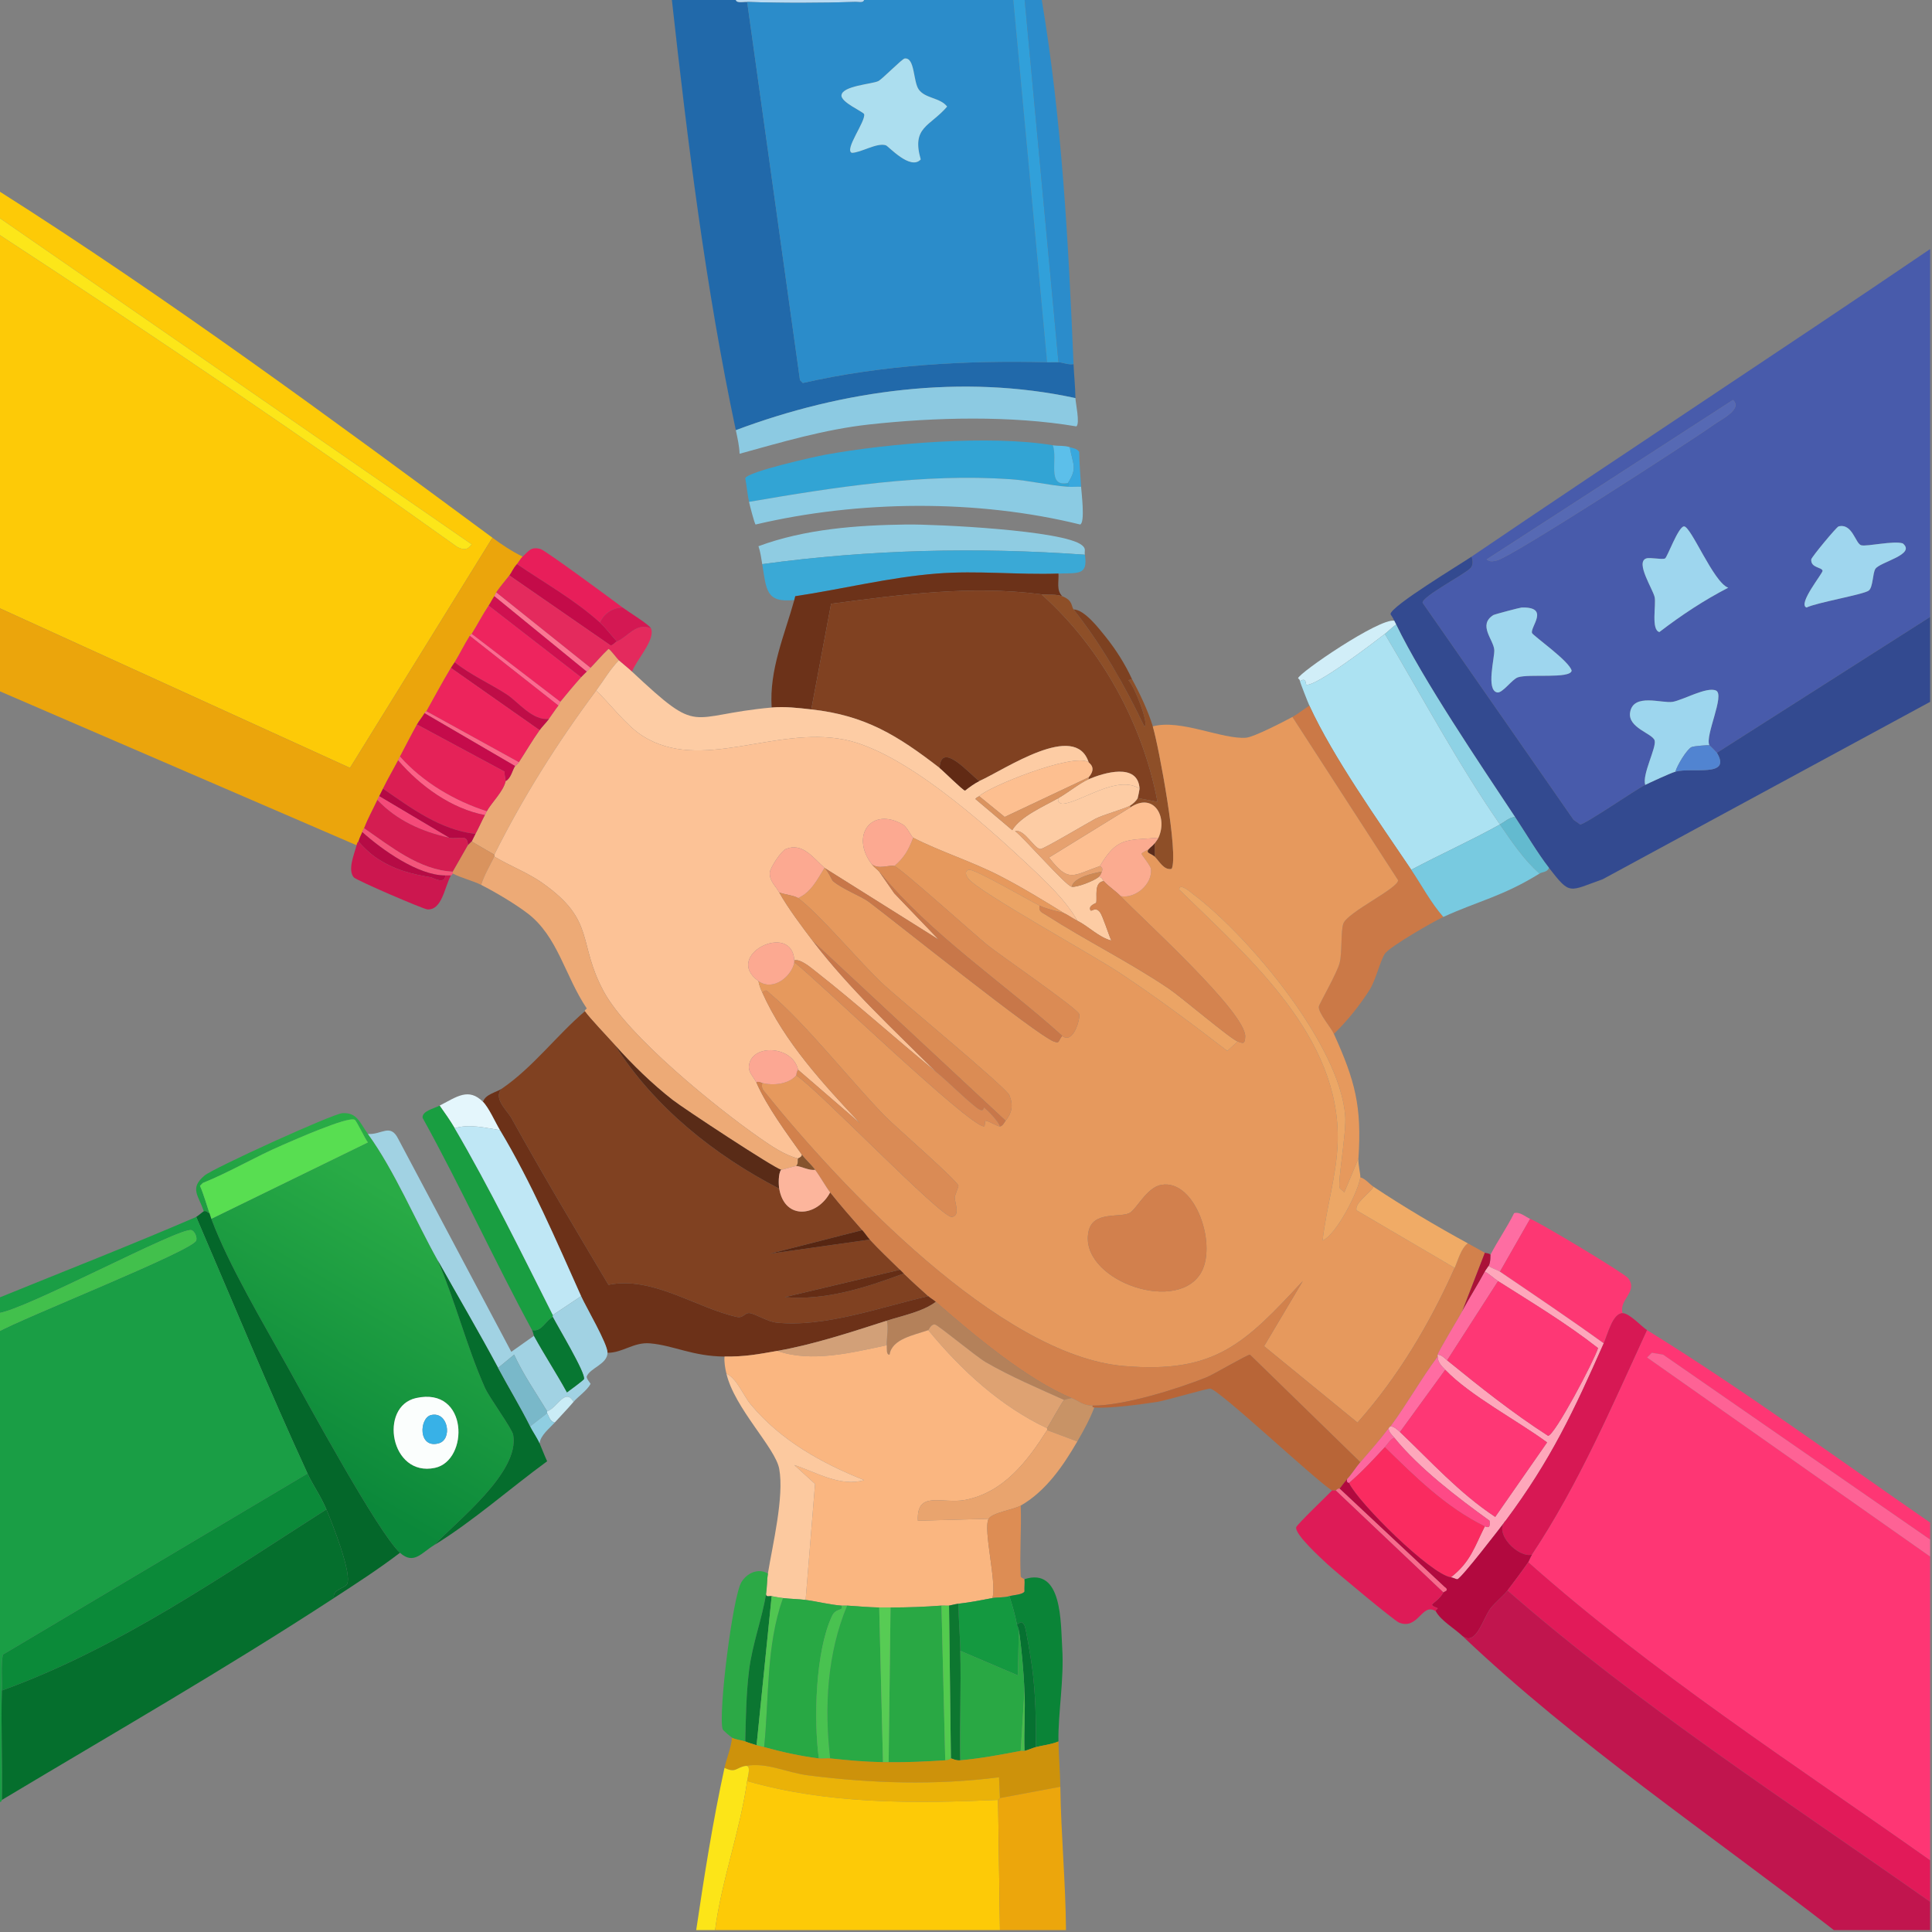 <svg xmlns="http://www.w3.org/2000/svg" xmlns:xlink="http://www.w3.org/1999/xlink" id="Camada_1" viewBox="0 0 1024 1024"><rect x="0" y="0" width="1024" height="1024" fill="#808080" stroke="none"/><defs><style>      .st0 {        fill: #652d15;      }      .st1 {        fill: #fdbf90;      }      .st2 {        fill: #2169aa;      }      .st3 {        fill: #dea272;      }      .st4 {        fill: #63bacf;      }      .st5 {        fill: #ed245c;      }      .st6 {        fill: #f0ab66;      }      .st7 {        fill: #ab1238;      }      .st8 {        fill: #fecda5;      }      .st9 {        fill: #b9daf2;      }      .st10 {        fill: #8fcee1;      }      .st11 {        fill: #149940;      }      .st12 {        fill: #b4815a;      }      .st13 {        fill: #0b7631;      }      .st14 {        fill: #fd6a90;      }      .st15 {        fill: #8bcbe3;      }      .st16 {        fill: #fb7793;      }      .st17 {        fill: #9fd6ee;      }      .st18 {        fill: #fd3773;      }      .st19 {        fill: #e52258;      }      .st20 {        fill: #c8774a;      }      .st21 {        fill: #fce518;      }      .st22 {        fill: #6c3219;      }      .st23 {        fill: #fca793;      }      .st24 {        fill: #fcb59c;      }      .st25 {        fill: #e9a46e;      }      .st26 {        fill: #50c651;      }      .st27 {        fill: #334a90;      }      .st28 {        fill: url(#Gradiente_sem_nome);      }      .st29 {        fill: #78cae0;      }      .st30 {        fill: #a1d2e3;      }      .st31 {        fill: #04672a;      }      .st32 {        fill: #db1e53;      }      .st33 {        fill: #fe6295;      }      .st34 {        fill: #f54a79;      }      .st35 {        fill: #c87749;      }      .st36 {        fill: #29a844;      }      .st37 {        fill: #8fcce2;      }      .st38 {        fill: #38a8de;      }      .st39 {        fill: #fce619;      }      .st40 {        fill: #c40b49;      }      .st41 {        fill: #d1eef8;      }      .st42 {        fill: #da935f;      }      .st43 {        fill: #85532d;      }      .st44 {        fill: #3aa9d6;      }      .st45 {        fill: #fe4986;      }      .st46 {        fill: #fcc99f;      }      .st47 {        fill: #fd6187;      }      .st48 {        fill: #eca766;      }      .st49 {        fill: #fbab90;      }      .st50 {        fill: #eaaa76;      }      .st51 {        fill: #d4834f;      }      .st52 {        fill: #199e41;      }      .st53 {        fill: #2b8ccb;      }      .st54 {        fill: #c89366;      }      .st55 {        fill: #eab208;      }      .st56 {        fill: #cd920b;      }      .st57 {        fill: #edaa76;      }      .st58 {        fill: #f86b8d;      }      .st59 {        fill: #e6995d;      }      .st60 {        fill: #fca991;      }      .st61 {        fill: #612a14;      }      .st62 {        fill: #db8b54;      }      .st63 {        fill: #caecf6;      }      .st64 {        fill: #da8b55;      }      .st65 {        fill: #d2804d;      }      .st66 {        fill: #49c250;      }      .st67 {        fill: #ee245e;      }      .st68 {        fill: #5cbfea;      }      .st69 {        fill: #b2093f;      }      .st70 {        fill: #c50b4b;      }      .st71 {        fill: #db8c54;      }      .st72 {        fill: #fa2b60;      }      .st73 {        fill: #fbfefd;      }      .st74 {        fill: #bf0d47;      }      .st75 {        fill: #056d2d;      }      .st76 {        fill: #0b8a39;      }      .st77 {        fill: #fa6889;      }      .st78 {        fill: #9ed6ee;      }      .st79 {        fill: #38b1e7;      }      .st80 {        fill: #804121;      }      .st81 {        fill: #572612;      }      .st82 {        fill: #8ed2e5;      }      .st83 {        fill: #7d4121;      }      .st84 {        fill: #42c04c;      }      .st85 {        fill: #79b8c9;      }      .st86 {        fill: #31a0da;      }      .st87 {        fill: #fdbf91;      }      .st88 {        fill: #077732;      }      .st89 {        fill: #49be4c;      }      .st90 {        fill: #6c3118;      }      .st91 {        fill: #8e4f28;      }      .st92 {        fill: #eba465;      }      .st93 {        fill: #fe3775;      }      .st94 {        fill: #0d7730;      }      .st95 {        fill: #53cb4e;      }      .st96 {        fill: #9dd6ee;      }      .st97 {        fill: #ce8853;      }      .st98 {        fill: #bfe7f5;      }      .st99 {        fill: #d71854;      }      .st100 {        fill: #5184d1;      }      .st101 {        fill: #1a9e45;      }      .st102 {        fill: #de1b57;      }      .st103 {        fill: #acdeef;      }      .st104 {        fill: #485bab;      }      .st105 {        fill: #e6a16f;      }      .st106 {        fill: #cc174f;      }      .st107 {        fill: #0a8437;      }      .st108 {        fill: #c1154e;      }      .st109 {        fill: #eba50c;      }      .st110 {        fill: #fea7bb;      }      .st111 {        fill: #d41d51;      }      .st112 {        fill: #29a944;      }      .st113 {        fill: #fdca07;      }      .st114 {        fill: #d41853;      }      .st115 {        fill: #e42a5d;      }      .st116 {        fill: #fe6b9f;      }      .st117 {        fill: #28a844;      }      .st118 {        fill: #e81e5a;      }      .st119 {        fill: #fab680;      }      .st120 {        fill: #5b2c1b;      }      .st121 {        fill: #dd8d54;      }      .st122 {        fill: #fe3674;      }      .st123 {        fill: #58de51;      }      .st124 {        fill: #8ccae2;      }      .st125 {        fill: #2b8cca;      }      .st126 {        fill: #056f2d;      }      .st127 {        fill: #ff6ca2;      }      .st128 {        fill: #2ca946;      }      .st129 {        fill: #fe6da2;      }      .st130 {        fill: #5669b4;      }      .st131 {        fill: #ace2f2;      }      .st132 {        fill: #eca60c;      }      .st133 {        fill: #57cc54;      }      .st134 {        fill: #b60b45;      }      .st135 {        fill: #d2a078;      }      .st136 {        fill: #592b17;      }      .st137 {        fill: #fcc296;      }      .st138 {        fill: #e4f6fc;      }      .st139 {        fill: #f4557b;      }      .st140 {        fill: #fd679f;      }      .st141 {        fill: #da8a55;      }      .st142 {        fill: #fdcca4;      }      .st143 {        fill: #067131;      }      .st144 {        fill: #e21a59;      }      .st145 {        fill: #cb7947;      }      .st146 {        fill: #b86537;      }      .st147 {        fill: #cf1150;      }      .st148 {        fill: #d9935e;      }      .st149 {        fill: #32a4d4;      }      .st150 {        fill: #b50944;      }      .st151 {        fill: #d2814c;      }    </style><linearGradient id="Gradiente_sem_nome" data-name="Gradiente sem nome" x1="222.5" y1="381.8" x2="147.22" y2="252.06" gradientTransform="translate(0 1021.89) scale(1 -1)" gradientUnits="userSpaceOnUse"><stop offset="0" stop-color="#29ab46"></stop><stop offset="1" stop-color="#0b883a"></stop></linearGradient></defs><path class="st2" d="M390-1c-.57,3.07,3.47,1.91,6,2l28,200.5,1.5,1.5c42.38-9.61,86.07-12.07,129.5-11,1.98.05,4.03-.13,6,0,2.76.18,5.14,1.47,8,1,.25,5.98.92,11.9,1,18-59.79-12.96-123.31-4.3-180,17-15.9-74.81-25.59-152.94-34-229h34Z"></path><path class="st9" d="M458-1c.44,3.01-2.67,1.94-4.5,2-18.4.62-39.13.67-57.5,0-2.53-.09-6.57,1.07-6-2h68Z"></path><path class="st125" d="M537-1l18,193c-43.43-1.07-87.12,1.39-129.5,11l-1.5-1.5L396,1c18.37.67,39.1.62,57.5,0,1.83-.06,4.94,1.01,4.5-2h79ZM479.5,31c-1.41.17-11.95,11.03-14,12-3.39,1.6-18.98,2.47-19.5,7.5-.39,3.72,11.68,8.79,12,10,.98,3.66-10.72,18.98-6.5,20.5,4.94-.09,13.2-5.5,18-4,1.37.43,13.06,13.53,18.5,7.5-4.94-17.23,4.8-17.33,14-28-3.65-4.8-11.49-4.2-15-9-3.08-4.22-2-17.16-7.5-16.5Z"></path><path class="st86" d="M543-1l18,193c-1.97-.13-4.02.05-6,0L537-1h6Z"></path><path class="st53" d="M552-1c10.81,64.05,14.27,129.1,17,194-2.86.47-5.24-.82-8-1L543-1h9Z"></path><path class="st103" d="M479.5,31c5.5-.66,4.42,12.28,7.5,16.5,3.51,4.8,11.35,4.2,15,9-9.2,10.67-18.94,10.77-14,28-5.44,6.03-17.13-7.07-18.5-7.5-4.8-1.5-13.06,3.91-18,4-4.22-1.52,7.48-16.84,6.5-20.5-.32-1.21-12.39-6.28-12-10,.52-5.03,16.11-5.9,19.5-7.5,2.05-.97,12.59-11.83,14-12Z"></path><path class="st113" d="M261,285l-75.5,122L-1,322V124c82.24,53.71,163.59,108.89,243.5,166,3.41,1.57,5.22,1.56,7.5-1.5L-1,115v-14c90.18,57.2,176.15,120.62,262,184Z"></path><path class="st39" d="M-1,124v-9l251,173.5c-2.28,3.06-4.09,3.07-7.5,1.5C162.59,232.89,81.24,177.71-1,124Z"></path><path class="st104" d="M1023,327l-113,72c-.15-.24-3.73-3.9-4-4-2.44-5.06,8.43-26.82,3.5-29-4.94-2.18-17.57,5.11-23,6-5.66.93-20.73-4.81-22.5,5.5-1.43,8.32,12,11.23,13,15,1.01,3.79-6.73,17.97-5,23.5-5.03,2.47-32.07,21.13-34.5,21l-3.5-2.5-80-115c-.35-3.4,22.53-15.15,25.5-18.5,1.42-1.6,1.09-4.13.5-6,80.66-54.81,162.35-108.18,243-163v195ZM918.5,212l-130.5,84.5c1.85,1.51,3.42.97,5.5.5,7.59-1.71,102.37-62.97,115-72,3.94-2.82,15.23-8.21,10-13ZM892.5,279c-3.06.3-8.86,16.51-10,17-1.77.76-7.94-.73-10,0-5.81,2.06,3.57,16.24,4.5,20.5.87,3.97-2.01,17.3,2.5,18.5,11.72-9,23.77-16.94,36.5-23.5-7.83-2.76-19.81-32.86-23.5-32.5ZM974.5,279c-1.1.27-14.42,16.37-14.5,17.5-.33,4.57,5.64,4.04,6,6,.23,1.28-13.39,17.72-8.5,19.5,5.27-2.63,30.32-6.9,33-9,2.28-1.79,2.01-9.27,3.5-11.5,2.5-3.72,21.78-7.59,14.5-13.5-4.94-1.54-19.03,1.8-22,1-3.13-.84-4.61-11.78-12-10ZM806.5,322c-.78.02-14.34,3.58-15,4-8.35,5.3.15,13,.5,18.5.26,4.02-4.48,21.18,1.5,22.5,2.78.61,7.84-6.91,11-8,5.81-2,27.71.93,28.5-3.5-.96-4.93-20.54-18.62-21-20-1.06-3.18,9.71-13.92-5.5-13.5Z"></path><path class="st124" d="M570,211c.03,2.37,2.53,13.54.5,15-34.49-5.85-75.03-4.86-110-1-23.51,2.6-46.44,9.42-68.5,15.5-.16-4.24-1.13-8.4-2-12.5,56.69-21.3,120.21-29.96,180-17Z"></path><path class="st130" d="M918.5,212c5.23,4.79-6.06,10.18-10,13-12.63,9.03-107.41,70.29-115,72-2.08.47-3.65,1.01-5.5-.5l130.5-84.5Z"></path><path class="st149" d="M558,236c2.82,7.35-3.45,22.33,8,20-.05.08,1.56.36,0,2-10.12-.73-20.37-3.31-30.5-4-46.25-3.16-93.13,4.2-138.5,12-.88-4.03-1.21-8.41-2-12.5,1.03-3.46,36.77-11.46,42.5-12.5,33.69-6.1,87.26-10.57,120.5-5Z"></path><path class="st68" d="M567,237c1.66,9.23,4.18,11.15-1,19-11.45,2.33-5.18-12.65-8-20,2.84.48,6.15.04,9,1Z"></path><path class="st38" d="M573,258c-2.31-.11-4.7.17-7,0,1.56-1.64-.05-1.92,0-2,5.18-7.85,2.66-9.77,1-19,1.81.61,3.76.7,5,2.5.08,6.18.62,12.34,1,18.5Z"></path><path class="st15" d="M566,258c2.3.17,4.69-.11,7,0,.19,3.07,2.24,19.01-.5,20-54.62-13.47-117.39-12.87-172,0-.58-.24-3.16-10.42-3.5-12,45.37-7.8,92.25-15.16,138.5-12,10.13.69,20.38,3.27,30.5,4Z"></path><path class="st37" d="M575,294c-56.92-4.09-114.52-2.75-171,5-.53-3.18-.94-6.43-2-9.5,24.65-9.14,52.19-11.15,78.5-11.5,14.96-.2,83.44,3,93,11,2.31,1.93,1.15,2.84,1.5,5Z"></path><path class="st78" d="M892.5,279c3.69-.36,15.67,29.74,23.5,32.5-12.73,6.56-24.78,14.5-36.5,23.5-4.51-1.2-1.63-14.53-2.5-18.5-.93-4.26-10.31-18.44-4.5-20.5,2.06-.73,8.23.76,10,0,1.14-.49,6.94-16.7,10-17Z"></path><path class="st17" d="M974.5,279c7.39-1.78,8.87,9.16,12,10,2.97.8,17.06-2.54,22-1,7.28,5.91-12,9.78-14.5,13.5-1.49,2.23-1.22,9.71-3.5,11.5-2.68,2.1-27.73,6.37-33,9-4.89-1.78,8.73-18.22,8.5-19.5-.36-1.96-6.33-1.43-6-6,.08-1.13,13.4-17.23,14.5-17.5Z"></path><path class="st109" d="M261,285c4.97,3.67,10.38,7.32,16,10-.8.69-2.17,3.07-3,4-2.21,2.47-2.76,4.42-4,6-2.42,3.06-4.73,5.75-7,9-.3.44-.7,1.56-1,2-1.13,1.65-1.98,3.47-3,5-3.34,5-5.87,10.03-9,15-.04.06-.3-.12-1,1-2.89,4.61-5.24,9.45-8,14-.47.77-1.19,1.66-2,3-4.65,7.72-8.6,15.2-13,23-.04.06-.31-.22-1,1-1.13,2.01-2.87,3.96-4,6-3.11,5.63-6,11.32-9,17-.37.7-.66,1.36-1,2-2.66,5.08-5.44,9.74-8,15-.65,1.34-1.34,2.6-2,4-.29.62-.67,1.28-1,2-2.42,5.25-4.88,9.43-7,15-.04.1-.53.69-1,2-.6,1.66-1.23,2.45-2,5-.03.11-.48,0-1,2L-1,366v-44l186.5,85,75.5-122Z"></path><path class="st118" d="M330,322c-4.77-.06-9.92,3-12,8-13.39-12.11-29.16-20.87-44-31,.83-.93,2.2-3.31,3-4,3.13-2.71,4.25-5.47,9.5-4,2.62.73,38.26,27.06,43.5,31Z"></path><path class="st44" d="M575,294c1.79,11.11-3.69,9.63-14,10-21.39.76-42.84-1.71-64.5,0-25.16,1.99-50.1,8.27-75,12l-.5,2c-15.2,1.67-14.77-5.59-17-19,56.48-7.75,114.08-9.09,171-5Z"></path><path class="st27" d="M872,416c1.8-.88,13.26-6.25,16-7,8.94-2.45,29.91,3.24,22-10l113-72v45l-173.5,94c-18.27,6.51-17.14,8.59-28.5-6-5.93-7.61-12.47-18.65-18-27-18.68-28.23-48.83-72.68-63-102-.3-.63-.92-1.8-1-2-.69-1.67-2-3.3-2-3.5.06-4.18,36.9-26.35,43-30.5.59,1.87.92,4.4-.5,6-2.97,3.35-25.85,15.1-25.5,18.5l80,115,3.5,2.5c2.43.13,29.47-18.53,34.5-21Z"></path><path class="st40" d="M318,330c3.17,2.87,6.03,6.87,9,10-1.42.62-2.17,2.27-3.5,2l-53.5-37c1.24-1.58,1.79-3.53,4-6,14.84,10.13,30.61,18.89,44,31Z"></path><path class="st22" d="M561,304c.29,4.3-1.22,8.76,2,12-3.57-1.23-7.41-.53-11-1-37.43-4.88-74.45.13-111.5,5l-10.5,56c-6.96-.77-14.01-1.63-21-1-1.35-19.98,6.79-38.29,12-57l.5-2c24.9-3.73,49.84-10.01,75-12,21.66-1.71,43.11.76,64.5,0Z"></path><path class="st115" d="M327,340c5.9-2.58,10.25-10.26,18-7,2.68,5.95-8.09,17.25-10,23-2.16-2.02-4.77-4.02-7-6-.91-.8-4.7-6-5.5-6-3.36,3.17-6.3,6.69-9.5,10l-50-40c2.27-3.25,4.58-5.94,7-9l53.5,37c1.33.27,2.08-1.38,3.5-2Z"></path><path class="st80" d="M552,315c31.68,28.27,53.7,68.64,61.5,110l-10.5-2c.11-.23,1.02-4.64,1-5-.9-13.98-19.05-8.38-27-5v-1c4.54-5.19.16-7.52,0-8-7.08-21.81-44.01,3.67-58,10-5.52-4.22-20.18-21.36-21-7-22.21-17.14-39.29-27.84-68-31l10.5-56c37.05-4.87,74.07-9.88,111.5-5Z"></path><path class="st16" d="M313,354c-.64.67-1.42,1.37-2,2l-49-40c.3-.44.7-1.56,1-2l50,40Z"></path><path class="st91" d="M563,316c5.75,2.24,4.74,5.41,6,7,15.04,18.96,27.17,40.37,37.5,62,2.91-.7-5.5-22.1-8.5-24.5l2-.5c4.02,7.3,8.64,17.1,11,25,3.26,10.92,13.84,68.12,10,75.5-4.07.94-6.61-4.13-9-6.5v-7c.68-.95,1.51-1.94,2-3,5.08-11-2.46-24.42-15-16v-1c1.42-.86,3.36-2.62,4-4l10.5,2c-7.8-41.36-29.82-81.73-61.5-110,3.59.47,7.43-.23,11,1Z"></path><path class="st147" d="M311,356c-.97,1.04-2.13,2.03-3,3l-49-38c1.02-1.53,1.87-3.35,3-5l49,40Z"></path><path class="st67" d="M308,359c-3.07,3.42-8.12,9.4-11,13l-47-36c3.13-4.97,5.66-10,9-15l49,38Z"></path><path class="st114" d="M330,322c2.72,2.04,14.14,9.1,15,11-7.75-3.26-12.1,4.42-18,7-2.97-3.13-5.83-7.13-9-10,2.08-5,7.23-8.06,12-8Z"></path><path class="st83" d="M600,360l-2,.5c3,2.4,11.41,23.8,8.5,24.5-10.33-21.63-22.46-43.04-37.5-62,5.79.14,13.28,9.87,17,14.5,5.43,6.76,10.39,14.57,14,22.5Z"></path><path class="st78" d="M806.5,322c15.21-.42,4.44,10.32,5.5,13.5.46,1.38,20.04,15.07,21,20-.79,4.43-22.69,1.5-28.5,3.5-3.16,1.09-8.22,8.61-11,8-5.98-1.32-1.24-18.48-1.5-22.5-.35-5.5-8.85-13.2-.5-18.5.66-.42,14.22-3.98,15-4Z"></path><path class="st41" d="M740,331c-2.1,1.43-4.05,3.5-6,5-6.62,5.1-35.46,27.18-41.5,27-.71-.02.3-4.27-3.5-2-.08-.79-.47-1.02-1-1.5.55-2.95,43.17-32.04,51-30.5.08.2.7,1.37,1,2Z"></path><path class="st82" d="M803,433c-3.14.27-5.45,2.58-8,4-22.33-32.31-40.98-67.26-61-101,1.95-1.5,3.9-3.57,6-5,14.17,29.32,44.32,73.77,63,102Z"></path><path class="st14" d="M297,372c-.24.3-.76,1.7-1,2l-47-37c.7-1.12.96-.94,1-1l47,36Z"></path><path class="st131" d="M795,437c-15.39,8.56-31.47,15.74-47,24-17.17-25.48-41.39-59.55-54-87-.7-1.51-4.92-12.23-5-13,3.8-2.27,2.79,1.98,3.5,2,6.04.18,34.88-21.9,41.5-27,20.02,33.74,38.67,68.69,61,101Z"></path><path class="st67" d="M296,374c-1.74,2.21-3.3,4.73-5,7-8.75,1.21-16.37-9.04-22.5-13-8.87-5.73-19.13-10.27-27.5-17,2.76-4.55,5.11-9.39,8-14l47,37Z"></path><path class="st50" d="M328,350c-4.69,4.79-8.04,10.69-12,16-20.44,27.42-38.7,56.33-54,87l-12-7c.63-1.14,1.31-2.73,2-4,1.76-3.24,3.27-6.78,5-10,.38-.71.66-1.38,1-2,2.37-4.41,8.89-10.6,10-16,2.76-1.35,3.58-5.8,5-8,.08-.12,1.15-.7,2-2,3.57-5.44,7.27-11.82,11-17,1.3-1.81,3.49-3.99,5-6,1.7-2.27,3.26-4.79,5-7,.24-.3.76-1.7,1-2,2.88-3.6,7.93-9.58,11-13,.87-.97,2.03-1.96,3-3,.58-.63,1.36-1.33,2-2,3.2-3.31,6.14-6.83,9.5-10,.8,0,4.59,5.2,5.5,6Z"></path><path class="st142" d="M335,356c36.96,34.53,28.58,23.08,74,19,6.99-.63,14.04.23,21,1,28.71,3.16,45.79,13.86,68,31,1.88,1.45,12.45,11.97,13.5,12,1.91-1.56,5.4-4.05,7.5-5,13.99-6.33,50.92-31.81,58-10-8.32-5.24-53.73,13.29-58,18-.14.15-1.73.71-2,1.5l19.5,16.5c4.47-7.39,16.57-12.51,24.5-17-.93,2,1.18,3.13,2.5,3,9.92-1.01,28.65-15.54,40.5-8,.02.36-.89,4.77-1,5-.64,1.38-2.58,3.14-4,4-2.69,1.64-14.43,4.84-18.5,7-3.86,2.05-27.34,16.03-29,16-3.49-.07-8.3-10.63-13.5-9.5,4.84,3.63,26.78,28.87,30,29.5,2.67.52,12.15-3.26,14-5,2.12-.55,2.17,1.1,3,2-5.44.64-3.31,8.52-4,11.5-.06.24-4.46,1.51-3,4,.51.87,2.62-2.16,5,1,1.45,1.92,4.65,12.03,6,15-6.52-1.65-12.14-7.61-18-10.5-5.76-10.59-17.23-21.32-26.5-30-23.4-21.91-65.87-59.86-97-66-36.99-7.29-76.03,17.7-107-2-8.61-5.48-17-16.88-24.5-24,3.96-5.31,7.31-11.21,12-16,2.23,1.98,4.84,3.98,7,6Z"></path><path class="st74" d="M291,381c-1.51,2.01-3.7,4.19-5,6l-47-33c.81-1.34,1.53-2.23,2-3,8.37,6.73,18.63,11.27,27.5,17,6.13,3.96,13.75,14.21,22.5,13Z"></path><path class="st5" d="M286,387c-3.73,5.18-7.43,11.56-11,17l-49-27c4.4-7.8,8.35-15.28,13-23l47,33Z"></path><path class="st137" d="M571,488c-2.24-1.11-4.5-2.8-7-4-11.24-6.94-22.73-13.97-34.5-20-14.5-7.42-31.71-12.9-45.5-20-.89-.46-3.14-5.63-5.5-7-16.6-9.64-27.95,5.85-16.5,21,1.44,1.9,3.03,2.82,4,4l8,11.5,23.5,24.5-60.5-38c-5.83-5.19-11.7-13.67-20.5-10-2.46,1.03-8.36,9.94-8.5,12.5-.25,4.54,3.18,7.15,5,10.5,4.18,7.69,12.53,18.85,18,26,19.25,25.14,42.65,46.75,65,69-21.26-17.4-41.92-36.08-63.5-53-2.43-1.91-8.2-6.93-11.5-6-1.17-20.89-38.08-2.71-19,11,.32,2.09,1.15,4.09,2,6,11.68,26.25,32.56,48.82,52,69.5l-33-28.5c-2.76-12.66-24.13-14.01-26-2.5-.65,4.01,2.67,6.47,4,9.5,5.51,12.56,15.98,26.72,24,38,.18,1.22-1.94,1.87-2,2-7.1-1.7-14.58-6.87-20.5-11-22.91-15.97-69.67-53.78-82.5-77.5-14.16-26.18-3.95-37.33-32.5-57.5-7.71-5.45-17.39-9.13-25.5-14,.13-.27-.13-.73,0-1,15.3-30.67,33.56-59.58,54-87,7.5,7.12,15.89,18.52,24.5,24,30.97,19.7,70.01-5.29,107,2,31.13,6.14,73.6,44.09,97,66,9.27,8.68,20.74,19.41,26.5,30Z"></path><path class="st96" d="M906,395c-.45-.16-8.29.39-9.5,1-2.56,1.29-7.66,9.81-8.5,13-2.74.75-14.2,6.12-16,7-1.73-5.53,6.01-19.71,5-23.5-1-3.77-14.43-6.68-13-15,1.77-10.31,16.84-4.57,22.5-5.5,5.43-.89,18.06-8.18,23-6,4.93,2.18-5.94,23.94-3.5,29Z"></path><path class="st145" d="M748,461c5.62,8.33,10.32,17.37,17,25-5.19,2.37-28.48,15.75-31,19.5-2.41,3.57-4.87,14.07-8,19-5.36,8.45-11.84,16.49-19,23.5-1.57-3.46-8.37-11.1-8-14.5.14-1.27,9.55-17.57,11-23,1.43-5.35.57-17.08,2-21,2.2-6.04,29.43-18.84,29-23l-56-86.5c3.06-1.66,6.04-4.13,9-6,12.61,27.45,36.83,61.52,54,87Z"></path><path class="st77" d="M275,404c-.85,1.3-1.92,1.88-2,2l-48-28c.69-1.22.96-.94,1-1l49,27Z"></path><path class="st70" d="M273,406c-1.42,2.2-2.24,6.65-5,8,.07-.35-.83-3.89-.5-5l-46.5-25c1.13-2.04,2.87-3.99,4-6l48,28Z"></path><path class="st59" d="M685,380l56,86.5c.43,4.16-26.8,16.96-29,23-1.43,3.92-.57,15.65-2,21-1.45,5.43-10.86,21.73-11,23-.37,3.4,6.43,11.04,8,14.5,11.24,24.83,14.84,38.39,13,66l-7.5,18c-.48-.76-2.37-1.96-2.5-2.5-.96-3.82,3.65-29.21,3-38-2.77-37.51-50.94-95.2-80.5-117.5-1.12-.84-7.34-6.41-7.5-2.5,36.95,36.14,85.73,77.79,84,134-.54,17.4-6.08,34.77-8,52,7.44-3.16,19.03-26.22,20-33.5,2.9.87,4.63,3.42,7,5-1.68,3.32-10.17,8.6-9,12.5l52,30.5c-13.18,29.54-29.96,57.77-51.5,82l-49.5-40.5,20.5-34.5c-30.76,33.12-46.47,49.2-95,45-65.84-5.7-149.92-95.2-190-145-1.53-1.9-1.88-2.32-1.5-5,5.64,1.46,13.86.77,18-4,11.07,6.91,76.97,75.71,82.5,75,4.64-.6,1.5-7.66,1.5-10.5,0-.36,2.05-5.69,2-6-.42-2.66-33.76-31.61-39-37-18.45-18.95-41.84-48.93-61-65-1.86-1.56-1.54-2.16-4-.5-.85-1.91-1.68-3.91-2-6,8.03,5.77,17.89-2.97,19-10,12.75,9.92,92.48,86.84,100.5,87,.86.02.16-3.13,1-3,2.09.34,6.11,3.09,7.5,3,1.41-.09,2.26-2.08,3-3,3.32-4.12,4.19-8.14,2-13.5-1.67-4.1-57.86-50.51-66.5-58.5-12.71-11.75-33.72-37.27-45.5-46,6.98-3.13,10.23-9.96,14-16,1.97,1.75,3.84,6.43,4.5,7,4.93,4.23,15.17,8.11,19,11,14.28,10.76,89.11,70.78,98,74,3.33,1.21,2.12-.03,4.5-3,5.64,4.88,9.69-8.89,9-11.5-.78-2.93-42.23-31.45-48.5-36.5-6.73-5.42-46.37-41.15-49.5-42,5.26-4.41,7.57-8.58,10-15,13.79,7.1,31,12.58,45.5,20,11.77,6.03,23.26,13.06,34.5,20-.68-.33-8.78-1.93-13-4-5.39-2.64-34.85-19.83-37.5-19-2.6.81-1.44,3.26,0,5,5.68,6.88,66.09,40.49,79,49,19.87,13.09,39.14,27.49,58,42l5.5-5c2.81.97,3.79,1.72,4-2.5.64-12.71-54.49-62.45-66-74.5,7.84,1.42,16.97-6.51,16-14.5-.21-1.73-5.05-7.53-5-8,.06-.58,3.85-2.32,4-2.5-2.01,2.29,1.15,2.16,3,4,2.39,2.37,4.93,7.44,9,6.5,3.84-7.38-6.74-64.58-10-75.5,14.71-4.04,36.83,7.03,49.5,6,4.08-.33,19.98-8.55,24.5-11ZM615.5,628c-7.85,1.38-13.28,13.29-17,15-5.44,2.5-19.1-1.13-21.5,9.5-5.64,25,44.86,44.07,59,23,9.73-14.5-2.17-50.71-20.5-47.5Z"></path><path class="st19" d="M268,414c-1.11,5.4-7.63,11.59-10,16-17.12-5.51-34.01-15.45-46-29,3-5.68,5.89-11.37,9-17l46.5,25c-.33,1.11.57,4.65.5,5Z"></path><path class="st100" d="M906,395c.27.1,3.85,3.76,4,4,7.91,13.24-13.06,7.55-22,10,.84-3.19,5.94-11.71,8.5-13,1.21-.61,9.05-1.16,9.5-1Z"></path><path class="st47" d="M258,430c-.34.62-.62,1.29-1,2-17.69-3.34-34.32-15.37-46-29,.34-.64.63-1.3,1-2,11.99,13.55,28.88,23.49,46,29Z"></path><path class="st61" d="M519,414c-2.1.95-5.59,3.44-7.5,5-1.05-.03-11.62-10.55-13.5-12,.82-14.36,15.48,2.78,21,7Z"></path><path class="st32" d="M257,432c-1.73,3.22-3.24,6.76-5,10-18.65-2.17-33.99-13.61-49-24,2.56-5.26,5.34-9.92,8-15,11.68,13.63,28.31,25.66,46,29Z"></path><path class="st1" d="M577,404c.16.48,4.54,2.81,0,8l-44.5,21-13.5-11c4.27-4.71,49.68-23.24,58-18Z"></path><path class="st8" d="M604,418c-11.85-7.54-30.58,6.99-40.5,8-1.32.13-3.43-1-2.5-3,4.71-2.66,11.57-8.12,16-10,7.95-3.38,26.1-8.98,27,5Z"></path><path class="st42" d="M577,412v1c-4.43,1.88-11.29,7.34-16,10-7.93,4.49-20.03,9.61-24.5,17l-19.5-16.5c.27-.79,1.86-1.35,2-1.5l13.5,11,44.5-21Z"></path><path class="st150" d="M252,442c-.69,1.27-1.37,2.86-2,4-.07.12-1.93,1.88-2,2-.15-6.46-4.64-2.81-10-4l-37-22c.66-1.4,1.35-2.66,2-4,15.01,10.39,30.35,21.83,49,24Z"></path><path class="st34" d="M238,444c-14.49-3.21-27.82-9.19-38-20,.33-.72.71-1.38,1-2l37,22Z"></path><path class="st111" d="M238,444c5.36,1.19,9.85-2.46,10,4-2.66,4.64-5.37,9.36-8,14-17.67-.82-32.96-13.33-47-23,2.12-5.57,4.58-9.75,7-15,10.18,10.81,23.51,16.79,38,20Z"></path><path class="st87" d="M614,444c-17.04,1.49-21.83-.47-31,15-14.45,5.03-16.46,9.16-27-4.5l43-26.5c12.54-8.42,20.08,5,15,16Z"></path><path class="st105" d="M599,427v1l-43,26.5c10.54,13.66,12.55,9.53,27,4.5-.08.14,2.08.7,1,3-4.43.75-14.78,2.96-16,8-3.22-.63-25.16-25.87-30-29.5,5.2-1.13,10.01,9.43,13.5,9.5,1.66.03,25.14-13.95,29-16,4.07-2.16,15.81-5.36,18.5-7Z"></path><path class="st4" d="M803,433c5.53,8.35,12.07,19.39,18,27-.95,2.37-3.43,2.03-5,3-8.18-7.01-14.91-17.18-21-26,2.55-1.42,4.86-3.73,8-4Z"></path><path class="st60" d="M484,444c-2.43,6.42-4.74,10.59-10,15-2.66-.73-8.45,2.06-12-1-11.45-15.15-.1-30.64,16.5-21,2.36,1.37,4.61,6.54,5.5,7Z"></path><path class="st29" d="M816,463c-19.66,12.17-32.46,14.52-51,23-6.68-7.63-11.38-16.67-17-25,15.53-8.26,31.61-15.44,47-24,6.09,8.82,12.82,18.99,21,26Z"></path><path class="st139" d="M240,462c-.14.25.14.75,0,1-.69,1.22-.97.94-1,1h-3c-14.45,0-33.56-13.64-44-23,.47-1.31.96-1.9,1-2,14.04,9.67,29.33,22.18,47,23Z"></path><path class="st134" d="M236,464c.13,5.14-7.04,1.08-7.5,1-9.98-1.64-19.86-3.87-30-11-2.58-1.82-6.42-5.5-8.5-8,.77-2.55,1.4-3.34,2-5,10.44,9.36,29.55,23,44,23Z"></path><path class="st49" d="M614,444c-.49,1.06-1.32,2.05-2,3-.99,1.37-2.09,1.93-3,3-.15.18-3.94,1.92-4,2.5-.05.47,4.79,6.27,5,8,.97,7.99-8.16,15.92-16,14.5-2.66-2.79-6.09-4.85-9-8-.83-.9-.88-2.55-3-2,1.69-1.59,1.2-1.29,2-3,1.08-2.3-1.08-2.86-1-3,9.17-15.47,13.96-13.51,31-15Z"></path><path class="st106" d="M236,464h3c-3.37,6.03-4.65,18.52-12.5,18-2.12-.14-37.62-15.38-39-17-3.38-3.96.31-12.42,1.5-17,.52-2,.97-1.89,1-2,2.08,2.5,5.92,6.18,8.5,8,10.14,7.13,20.02,9.36,30,11,.46.08,7.63,4.14,7.5-1Z"></path><path class="st148" d="M262,453c-.13.27.13.73,0,1-2.44,4.9-5.3,9.76-7,15-4.08-2.08-10.63-3.69-15-6,.14-.25-.14-.75,0-1,2.63-4.64,5.34-9.36,8-14,.07-.12,1.93-1.88,2-2l12,7Z"></path><path class="st120" d="M612,454c-1.85-1.84-5.01-1.71-3-4,.91-1.07,2.01-1.63,3-3v7Z"></path><path class="st60" d="M437,460c-3.77,6.04-7.02,12.87-14,16-1.82-1.35-7.63-1.96-10-3-1.82-3.35-5.25-5.96-5-10.5.14-2.56,6.04-11.47,8.5-12.5,8.8-3.67,14.67,4.81,20.5,10Z"></path><path class="st57" d="M423,614c-.33.69.33,2.68-1,4-.51-.02-7.6,2.1-8,2-3.74-.9-51.58-32.37-57.5-37-10.89-8.51-21.33-18.67-30.5-29-3.66-4.12-13.55-14.46-16-18-.36-.52,1.05-1.42,1-1.5-11.64-17.3-15.3-38.23-31.5-50.5-6.83-5.17-16.87-11.11-24.5-15,1.7-5.24,4.56-10.1,7-15,8.11,4.87,17.79,8.55,25.5,14,28.55,20.17,18.34,31.32,32.5,57.5,12.83,23.72,59.59,61.53,82.5,77.5,5.92,4.13,13.4,9.3,20.5,11Z"></path><path class="st62" d="M474,459c3.13.85,42.77,36.58,49.5,42,6.27,5.05,47.72,33.57,48.5,36.5.69,2.61-3.36,16.38-9,11.5-32.3-29.05-69.14-53.17-97-87-.97-1.18-2.56-2.1-4-4,3.55,3.06,9.34.27,12,1Z"></path><path class="st35" d="M466,462c27.86,33.83,64.7,57.95,97,87-2.38,2.97-1.17,4.21-4.5,3-8.89-3.22-83.72-63.24-98-74-3.83-2.89-14.07-6.77-19-11-.66-.57-2.53-5.25-4.5-7l60.5,38-23.5-24.5-8-11.5Z"></path><path class="st92" d="M551,480c-.67,3.21,1.48,3.7,3.5,5,21.19,13.6,44.01,24.84,65,39,6.58,4.44,32.6,26.65,36.5,28l-5.5,5c-18.86-14.51-38.13-28.91-58-42-12.91-8.51-73.32-42.12-79-49-1.44-1.74-2.6-4.19,0-5,2.65-.83,32.11,16.36,37.5,19Z"></path><path class="st97" d="M584,462c-.8,1.71-.31,1.41-2,3-1.85,1.74-11.33,5.52-14,5,1.22-5.04,11.57-7.25,16-8Z"></path><path class="st51" d="M585,467c2.91,3.15,6.34,5.21,9,8,11.51,12.05,66.64,61.79,66,74.5-.21,4.22-1.19,3.47-4,2.5-3.9-1.35-29.92-23.56-36.5-28-20.99-14.16-43.81-25.4-65-39-2.02-1.3-4.17-1.79-3.5-5,4.22,2.07,12.32,3.67,13,4,2.5,1.2,4.76,2.89,7,4,5.86,2.89,11.48,8.85,18,10.5-1.35-2.97-4.55-13.08-6-15-2.38-3.16-4.49-.13-5-1-1.46-2.49,2.94-3.76,3-4,.69-2.98-1.44-10.86,4-11.5Z"></path><path class="st48" d="M720,614c-.22,3.25,1.19,8.59,1,10-.97,7.28-12.56,30.34-20,33.5,1.92-17.23,7.46-34.6,8-52,1.73-56.21-47.05-97.86-84-134,.16-3.91,6.38,1.66,7.5,2.5,29.56,22.3,77.73,79.99,80.5,117.5.65,8.79-3.96,34.18-3,38,.13.54,2.02,1.74,2.5,2.5l7.5-18Z"></path><path class="st71" d="M423,476c11.78,8.73,32.79,34.25,45.5,46,8.64,7.99,64.83,54.4,66.5,58.5,2.19,5.36,1.32,9.38-2,13.5l-102-95c-5.47-7.15-13.82-18.31-18-26,2.37,1.04,8.18,1.65,10,3Z"></path><path class="st60" d="M421,509c.02.31.05.7,0,1-1.11,7.03-10.97,15.77-19,10-19.08-13.71,17.83-31.89,19-11Z"></path><path class="st20" d="M533,594c-.74.92-1.59,2.91-3,3-.85-2.72-6.48-8.55-8.5-10-.16-.12.17,3.28-4,0-6.99-5.49-14.13-12.97-21.5-19-22.35-22.25-45.75-43.86-65-69l102,95Z"></path><path class="st141" d="M496,568c7.37,6.03,14.51,13.51,21.5,19,4.17,3.28,3.84-.12,4,0,2.02,1.45,7.65,7.28,8.5,10-1.39.09-5.41-2.66-7.5-3-.84-.13-.14,3.02-1,3-8.02-.16-87.75-77.08-100.5-87,.05-.3.02-.69,0-1,3.3-.93,9.07,4.09,11.5,6,21.58,16.92,42.24,35.6,63.5,53Z"></path><path class="st64" d="M422,570c.1-.12.16-2.15,1-3l33,28.5c-19.44-20.68-40.32-43.25-52-69.5,2.46-1.66,2.14-1.06,4,.5,19.16,16.07,42.55,46.05,61,65,5.24,5.39,38.58,34.34,39,37,.05.31-2,5.64-2,6,0,2.84,3.14,9.9-1.5,10.5-5.53.71-71.43-68.09-82.5-75Z"></path><path class="st80" d="M326,554c20.79,32.8,52.72,58.33,87,76,2.92,16.92,20.17,14.9,27,2,5.4,6.77,11.27,13.49,17,20l-49,12.5,53-7.5c4.6,5.04,11,11.06,16,16l-61,14.5c21.49,1.95,43.12-5.12,63-12.5,4.14,4.02,8.7,8.15,13,12-24.51,5.59-55.12,16.76-80.5,14-4.69-.51-10.76-4.42-14-5-2.83-.5-3.32,2.82-7,2-21.42-4.77-44.91-21.84-68-17-17.43-29.29-34.97-58.68-51.5-88.5-2.11-3.82-9.93-10.5-5-15.5,16.53-11.32,28.88-28.09,44-41,2.45,3.54,12.34,13.88,16,18Z"></path><path class="st136" d="M414,620c-1.51,1.95-1.38,7.78-1,10-34.28-17.67-66.21-43.2-87-76,9.17,10.33,19.61,20.49,30.5,29,5.92,4.63,53.76,36.1,57.5,37Z"></path><path class="st23" d="M423,567c-.84.85-.9,2.88-1,3-4.14,4.77-12.36,5.46-18,4-.75-.2-3.08-1.26-3,0-1.33-3.03-4.65-5.49-4-9.5,1.87-11.51,23.24-10.16,26,2.5Z"></path><path class="st151" d="M404,574c-.38,2.68-.03,3.1,1.5,5,40.08,49.8,124.16,139.3,190,145,48.53,4.2,64.24-11.88,95-45l-20.5,34.5,49.5,40.5c21.54-24.23,38.32-52.46,51.5-82,1.79-4,3.32-10.31,7-13,3.08,1.67,5.96,3.29,9,5l-12,31c-1.94,3.61-12.8,21.39-13,23-.04.31-.01.68,0,1-8.88,11.89-16.16,25.09-25,37-.04.06-.38.17-1,1-4.69,6.25-9.87,12.11-15,18l-58.5-57c-1.32-.1-19.45,10.58-23,12-15.58,6.24-43.91,15.11-60.5,15-4.95-.03-6.96-2.34-11-4-23.66-9.71-52.67-34.09-72-51-1.17-1.03-2.84-1.96-4-3-4.3-3.85-8.86-7.98-13-12-.65-.63-1.34-1.34-2-2-5-4.94-11.4-10.96-16-16-1.34-1.47-2.45-3.24-4-5-5.73-6.51-11.6-13.23-17-20-2.08-2.61-5.27-8.37-8-12-2.23-2.96-5.24-5.52-7-8-8.02-11.28-18.49-25.44-24-38-.08-1.26,2.25-.2,3,0Z"></path><path class="st90" d="M266,577c-4.93,5,2.89,11.68,5,15.5,16.53,29.82,34.07,59.21,51.5,88.5,23.09-4.84,46.58,12.23,68,17,3.68.82,4.17-2.5,7-2,3.24.58,9.31,4.49,14,5,25.38,2.76,55.99-8.41,80.5-14,1.16,1.04,2.83,1.97,4,3-6.9,5.21-17.5,7.28-26,10-18.56,5.95-38.81,12.66-58,16-10.64,1.85-16.84,3.09-28,3-17-.14-26.89-5.91-39.5-7-8.68-.75-14.46,5.07-22.5,5,.05-4.77-11.44-24.28-14-30-13.14-29.36-26.45-60.42-43-88-2.5-4.16-5.89-11.88-9-15,1.23-4.07,7.17-5.06,10-7Z"></path><path class="st138" d="M256,584c3.11,3.12,6.5,10.84,9,15-7.82-1.16-16.13-3.48-24-1-2.4-4.09-5.25-8.13-8-12,9.11-4.69,15.35-9.68,23-2Z"></path><path class="st52" d="M241,598c18.35,31.27,35.61,66.49,52,99,.13.27-.13.73,0,1-4.05,2.16-5.85,8.09-11,7-20.1-37.04-37.59-75.6-58-112.5-.45-3.6,5.86-4.88,9-6.5,2.75,3.87,5.6,7.91,8,12Z"></path><path class="st28" d="M195,601c14.04,19.3,25.2,45.93,37,67,9.48,21.96,15.31,45.65,25,67.5,2.36,5.32,14.38,21.6,15,25,3.63,19.73-29.79,45.71-42,58.5-6.55,4-10.73,10.56-18,4-11.23-10.13-49.22-79.87-59-97.5-13.14-23.69-31.73-54.68-41-79.5l83-40.5c-1.43-1.65-5.95-11.41-7-12-3.54-1.98-32.56,10.94-38.5,13.5-14.18,6.1-27.65,14.2-42,20l-1.5,1.5c2.03,4.7,3.37,9.67,5,14.5-1.13-.25-1.46-1.43-3-1-2.73-8.43-7.78-12.13.5-19,4.75-3.94,67.81-32.69,73-33,7.82-.46,9.2,5.09,13.5,11ZM220.5,741c-19.83,4.44-13.63,42,10,37,18.15-3.84,17.95-43.25-10-37Z"></path><path class="st123" d="M112,646c-.41-1.1-.64-1.94-1-3-1.63-4.83-2.97-9.8-5-14.5l1.5-1.5c14.35-5.8,27.82-13.9,42-20,5.94-2.56,34.96-15.48,38.5-13.5,1.05.59,5.57,10.35,7,12l-83,40.5Z"></path><path class="st98" d="M265,599c16.55,27.58,29.86,58.64,43,88l-15,10c-16.39-32.51-33.65-67.73-52-99,7.87-2.48,16.18-.16,24,1Z"></path><path class="st30" d="M283,708c5.51,10.09,11.96,19.89,17.5,30,1.3-.88,8.76-6.48,9-7,1.28-2.76-13.95-27.95-16.5-33-.13-.27.13-.73,0-1l15-10c2.56,5.72,14.05,25.23,14,30-.07,6.03-9.21,8.03-11,12.5-.43,1.07,2.1,3.8,2,4-1.69,3.32-6.8,6.89-9,9.5-4.48-7.76-8.66,3.36-14,5-6.01-9.89-12.63-19.42-17.5-30l-8.5,7c-10.28-19.18-21.37-38.02-32-57-11.8-21.07-22.96-47.7-37-67,7.15.61,11.83-5.8,16,2.5l60,113,12-8.5Z"></path><path class="st43" d="M432,620c-2.96.6-7.55-1.92-10-2,1.33-1.32.67-3.31,1-4,.06-.13,2.18-.78,2-2,1.76,2.48,4.77,5.04,7,8Z"></path><path class="st24" d="M432,620c2.73,3.63,5.92,9.39,8,12-6.83,12.9-24.08,14.92-27-2-.38-2.22-.51-8.05,1-10,.4.1,7.49-2.02,8-2,2.45.08,7.04,2.6,10,2Z"></path><path class="st65" d="M615.5,628c18.33-3.21,30.23,33,20.5,47.5-14.14,21.07-64.64,2-59-23,2.4-10.63,16.06-7,21.5-9.5,3.72-1.71,9.15-13.62,17-15Z"></path><path class="st6" d="M778,659c-3.68,2.69-5.21,9-7,13l-52-30.5c-1.17-3.9,7.32-9.18,9-12.5,15.35,10.27,33.76,21.15,50,30Z"></path><path class="st31" d="M111,643c.36,1.06.59,1.9,1,3,9.27,24.82,27.86,55.81,41,79.5,9.78,17.63,47.77,87.37,59,97.5-11.22,8.58-23.18,16.29-35,24-1.08-4.57,5.95-5.22,7-7.5,2.62-5.69-8.12-32.65-11-39.5-3.04-7.23-7.05-12.6-10-19-20.66-44.91-39.44-90.51-59-136,.46-.2,3.76-2.93,4-3,1.54-.43,1.87.75,3,1Z"></path><path class="st129" d="M811,646l-16,28c-1.18-.81-4.57-1.85-6-3,1.22-2.28.86-5.73,1-6,3.8-7.33,8.82-14.52,12.5-22,3.02-.96,6.38,2.2,8.5,3Z"></path><path class="st101" d="M104,645c19.56,45.49,38.34,91.09,59,136L1.5,877c-1.05,6.26-.3,12.7-.5,19-.6,19.28.44,38.76,0,58-.1.06-.03,1.57-2,1v-249c11.4-6.79,103.13-43.03,105-48.5.61-1.78-.87-4.98-2.5-5.5-6-1.92-88.21,42.42-102.5,44v-8c34.99-14.25,70.32-28.03,105-43Z"></path><path class="st18" d="M860,696c-5.25-.03-7.99,11.45-10,16-18.05-13.03-36.59-25.48-55-38l16-28c5.19,1.97,50.09,28.94,52,31.5,5.38,7.18-5.12,11.28-3,18.5Z"></path><path class="st84" d="M-1,706v-10c14.29-1.58,96.5-45.92,102.5-44,1.63.52,3.11,3.72,2.5,5.5-1.87,5.47-93.6,41.71-105,48.5Z"></path><path class="st81" d="M461,657l-53,7.5,49-12.5c1.55,1.76,2.66,3.53,4,5Z"></path><path class="st7" d="M790,665c-.14.27.22,3.72-1,6-.35.66-1.41,1.91-2,3-3.82,7.11-8.22,13.95-12,21l12-31c.37.21,2.06.1,3,1Z"></path><path class="st75" d="M264,725c5.52,10.3,11.79,20.6,17,31,1.46,2.91,3.79,6.15,5,9,1.34,3.15,2.55,6.38,4,9.5-19.42,14.16-39.49,31.98-60,44.5,12.21-12.79,45.63-38.77,42-58.5-.62-3.4-12.64-19.68-15-25-9.69-21.85-15.52-45.54-25-67.5,10.63,18.98,21.72,37.82,32,57Z"></path><path class="st110" d="M795,674c18.41,12.52,36.95,24.97,55,38-15.77,35.63-27.92,61.73-52,94-2.98,3.99-23.35,30.41-25.5,31-.61.17-2.06-.79-3.5-1,10.48-8.13,12.62-16.38,18-27,.13-.25,3.29,2.34,2.5-3-16.97-12.26-37.3-27.73-50.5-44-1.16-1.43-2.99-2.98-3-5,.62-.83.96-.94,1-1,1.85.02,3.79,1.85,5,3,16.39,15.56,31.42,32.37,50.5,45l27.5-39.5c-15.6-11.52-40.93-24.8-54-38.5-2.05-2.15-3.86-3.77-4-7-.01-.32-.04-.69,0-1,2.02.01,3.57,1.84,5,3,17.35,14.07,34.67,27.88,53.5,40,3.36.14,24.6-40.08,26.5-46.5-16.79-13.13-35.04-24.11-53-35.5-2.35-1.49-4.46-3.72-7-5,.59-1.09,1.65-2.34,2-3,1.43,1.15,4.82,2.19,6,3Z"></path><path class="st0" d="M477,673c.66.66,1.35,1.37,2,2-19.88,7.38-41.51,14.45-63,12.5l61-14.5Z"></path><path class="st116" d="M794,679l-27,42c-1.43-1.16-2.98-2.99-5-3,.2-1.61,11.06-19.39,13-23,3.78-7.05,8.18-13.89,12-21,2.54,1.28,4.65,3.51,7,5Z"></path><path class="st93" d="M767,721l27-42c17.96,11.39,36.21,22.37,53,35.5-1.9,6.42-23.14,46.64-26.5,46.5-18.83-12.12-36.15-25.93-53.5-40Z"></path><path class="st12" d="M568,741c-.7.11-3.85.86-4,1-13.93-6.28-28.25-12.34-41.5-20-5.23-3.02-25.33-19.79-27-20-2.03-.26-3.28,2.92-3.5,3-7.71,2.72-19.28,4.65-20.5,13-1.93.17-1.34-3.32-1.5-5-.26-2.67,1.07-9.56,0-13,8.5-2.72,19.1-4.79,26-10,19.33,16.91,48.34,41.29,72,51Z"></path><path class="st99" d="M860,696c3.72.02,10.12,7.22,13,9-18.78,40.74-36.14,81.56-61,119-7.09,1.95-20.67-11.34-14-18,24.08-32.27,36.23-58.37,52-94,2.01-4.55,4.75-16.03,10-16Z"></path><path class="st88" d="M283,708c-.19-.35-.39-1.88-1-3,5.15,1.09,6.95-4.84,11-7,2.55,5.05,17.78,30.24,16.5,33-.24.52-7.7,6.12-9,7-5.54-10.11-11.99-19.91-17.5-30Z"></path><path class="st135" d="M470,713c-18.21,3.87-40.09,9.35-58,3,19.19-3.34,39.44-10.05,58-16,1.07,3.44-.26,10.33,0,13Z"></path><path class="st3" d="M564,742c-1.08.97-7.32,12.3-9,15-24.89-11.73-45.61-30.88-63-52,.22-.08,1.47-3.26,3.5-3,1.67.21,21.77,16.98,27,20,13.25,7.66,27.57,13.72,41.5,20Z"></path><path class="st119" d="M492,705c17.39,21.12,38.11,40.27,63,52-.15.24.15.76,0,1-10.34,16.27-22.89,33.02-43.5,37-11.97,2.31-25.81-5.4-25,11l37.5-1c-3.1,5.45,4.49,33.89,2,42-6.03,1.15-11.87,2.32-18,3-1.79.2-4.37.94-5,1-1.31.12-2.69-.1-4,0-9.01.67-17.95,1.01-27,1-1.99,0-4.01.04-6,0-5.79-.12-11.27-.64-17-1-.99-.06-2.02.08-3,0-6.44-.49-12.7-2.18-19-3l5-61.5-11-10c11.49,3.75,24.51,11.77,37,8-22.58-9.03-44.22-21.05-60-40-4.16-4.99-7.3-13.73-13-16.5-.68-2.9-1.22-5.98-1-9,11.16.09,17.36-1.15,28-3,17.91,6.35,39.79.87,58-3,.16,1.68-.43,5.17,1.5,5,1.22-8.35,12.79-10.28,20.5-13Z"></path><path class="st122" d="M1023,807v9l-141.5-98-6-1-2.5,2.5,150,105.5v161c-72.21-51.06-146.76-99.11-213-158,.33-.48,1.17-2.76,2-4,24.86-37.44,42.22-78.26,61-119,51.4,31.83,100.28,67.69,150,102Z"></path><path class="st33" d="M1023,816v9l-150-105.5,2.5-2.5,6,1,141.5,98Z"></path><path class="st85" d="M290,748c.15.24-.15.76,0,1l-9,7c-5.21-10.4-11.48-20.7-17-31l8.5-7c4.87,10.58,11.49,20.11,17.5,30Z"></path><path class="st146" d="M721,775c-2.2,2.52-4.44,6.21-7,9-1.59,1.73-3.2,4.15-4,5-.08.08-.66-.41-2,1-.18.18-1.82-.18-2,0-9.15-5.77-59.45-53.18-64.5-54-1.42-.23-23.43,6.29-28,7-8.51,1.33-25.41,3.63-33.5,3-.76-.06-1.1-.15-1-1,16.59.11,44.92-8.76,60.5-15,3.55-1.42,21.68-12.1,23-12l58.5,57Z"></path><path class="st127" d="M766,726l-24,33c-1.21-1.15-3.15-2.98-5-3,8.84-11.91,16.12-25.11,25-37,.14,3.23,1.95,4.85,4,7Z"></path><path class="st93" d="M766,726c13.07,13.7,38.4,26.98,54,38.5l-27.5,39.5c-19.08-12.63-34.11-29.44-50.5-45l24-33Z"></path><path class="st46" d="M427,848c-3.87-.5-8.05-.51-12-1-2.14-.27-3.92-.59-6-1-1.08-.22-2.9.69-3-1,.6-3.77.47-7.76,1-11,2.45-15.07,8.72-40.79,6-55.5-2.07-11.21-23.71-32.08-28-50.5,5.7,2.77,8.84,11.51,13,16.5,15.78,18.95,37.42,30.97,60,40-12.49,3.77-25.51-4.25-37-8l11,10-5,61.5Z"></path><path class="st63" d="M304,743c-3.19,3.78-6.68,7.33-10,11-2.71-.73-3.05-3.42-4-5-.15-.24.15-.76,0-1,5.34-1.64,9.52-12.76,14-5Z"></path><path class="st73" d="M220.5,741c27.95-6.25,28.15,33.16,10,37-23.63,5-29.83-32.56-10-37ZM228.5,750c-6.34,1.47-7,17.97,4,15,7.48-2.02,5.1-17.11-4-15Z"></path><path class="st54" d="M568,741c4.04,1.66,6.05,3.97,11,4-.1.85.24.94,1,1-2.42,6.34-5.61,12.15-9,18l-16-6c.15-.24-.15-.76,0-1,1.68-2.7,7.92-14.03,9-15,.15-.14,3.3-.89,4-1Z"></path><path class="st10" d="M294,754c-2.78,3.08-7.56,6.75-8,11-1.21-2.85-3.54-6.09-5-9l9-7c.95,1.58,1.29,4.27,4,5Z"></path><path class="st79" d="M228.5,750c9.1-2.11,11.48,12.98,4,15-11,2.97-10.34-13.53-4-15Z"></path><path class="st140" d="M739,762c-2.31.97-3.42,3.3-5,5-6.06,6.55-12.19,13.19-19,19-.05-.1-1.55.03-1-2,2.56-2.79,4.8-6.48,7-9,5.13-5.89,10.31-11.75,15-18,.01,2.02,1.84,3.57,3,5Z"></path><path class="st25" d="M571,764c-7.47,12.9-16.71,26.41-30,34-3.71,2.12-15.13,3.72-17,7l-37.5,1c-.81-16.4,13.03-8.69,25-11,20.61-3.98,33.16-20.73,43.5-37l16,6Z"></path><path class="st45" d="M787,809c-20.65-10.08-36.81-26.16-53-42,1.58-1.7,2.69-4.03,5-5,13.2,16.27,33.53,31.74,50.5,44,.79,5.34-2.37,2.75-2.5,3Z"></path><path class="st72" d="M787,809c-5.38,10.62-7.52,18.87-18,27-10.67-1.54-48.92-39.31-54-50,6.81-5.81,12.94-12.45,19-19,16.19,15.84,32.35,31.92,53,42Z"></path><path class="st76" d="M173,800c-55.31,35.3-109.86,73.48-172,96,.2-6.3-.55-12.74.5-19l161.5-96c2.95,6.4,6.96,11.77,10,19Z"></path><path class="st69" d="M715,786c5.08,10.69,43.33,48.46,54,50,1.44.21,2.89,1.17,3.5,1,2.15-.59,22.52-27.01,25.5-31-6.67,6.66,6.91,19.95,14,18-.83,1.24-1.67,3.52-2,4-3.33,4.89-7.43,10.19-11,15-1.9,2.57-6.69,6.45-9,9.5-4.2,5.54-7.63,20.36-15,14.5-4.04-3.85-11.34-8.03-14-13-.33-.62,1.05-1.33,1-1.5-.14-.44-2.89-.92-3-2-.04-.44,4.33-3.13,6-6.5.3-.61,3.58-.85.5-3l-55.5-52c.8-.85,2.41-3.27,4-5-.55,2.03.95,1.9,1,2Z"></path><path class="st58" d="M710,789l55.5,52c3.08,2.15-.2,2.39-.5,3l-57-54c1.34-1.41,1.92-.92,2-1Z"></path><path class="st102" d="M708,790l57,54c-1.67,3.37-6.04,6.06-6,6.5.11,1.08,2.86,1.56,3,2,.05.17-1.33.88-1,1.5-7.45-4.89-9.14,10.13-19.5,6-2.52-1-34.01-27.25-38-31-3.42-3.22-17.25-15.72-16.5-19.5.26-1.34,16.44-16.84,19-19.5.18-.18,1.82.18,2,0Z"></path><path class="st121" d="M541,798c.47,12.44-.64,25.07,0,37.5.04.75,1.99,1.38,2,1.5.21,2.12-.14,4.36,0,6.5-.89,1.73-5.79,1.86-8,2.5-3,.87-6.41.51-9,1,2.49-8.11-5.1-36.55-2-42,1.87-3.28,13.29-4.88,17-7Z"></path><path class="st126" d="M173,800c2.88,6.85,13.62,33.81,11,39.5-1.05,2.28-8.08,2.93-7,7.5-57.74,37.68-116.93,71.62-176,107,.44-19.24-.6-38.72,0-58,62.14-22.52,116.69-60.7,172-96Z"></path><path class="st144" d="M1023,986v22c-75.8-53.32-154.13-103.97-224-165,3.57-4.81,7.67-10.11,11-15,66.24,58.89,140.79,106.94,213,158Z"></path><path class="st128" d="M407,834c-.53,3.24-.4,7.23-1,11-2.05,12.8-7.31,26.58-9,40.5-1.5,12.34-1.69,25.08-2,37.5-1.32-.53-5.59-1.05-7-2-.92-.61-4.81-3.86-5-4.5-2.39-8.27,5.3-70.38,10-78,2.86-4.63,8.76-7.59,14-4.5Z"></path><path class="st107" d="M561,923c-3.83,1.62-8.09,1.99-12,3,.15-14.13-.09-28.5-2-42.5-.43-3.18-3.2-20.51-4-22-1.53-2.84-2.21-1.33-4-.5-1-5.15-2.39-10.03-4-15,2.21-.64,7.11-.77,8-2.5-.14-2.14.21-4.38,0-6.5,20.09-6.52,19.13,22.76,20,36.5,1.06,16.65-2.28,34.88-2,49.5Z"></path><path class="st108" d="M1023,1008v15h-51c-65.48-50.79-136.88-98.82-197-156,7.37,5.86,10.8-8.96,15-14.5,2.31-3.05,7.1-6.93,9-9.5,69.87,61.03,148.2,111.68,224,165Z"></path><path class="st13" d="M409,846l-8,79c-2.07-.64-3.98-1.18-6-2,.31-12.42.5-25.16,2-37.5,1.69-13.92,6.95-27.7,9-40.5.1,1.69,1.92.78,3,1Z"></path><path class="st26" d="M415,847c-9.02,25.32-7.31,52.53-10,79-1.32-.36-2.56-.56-4-1l8-79c2.08.41,3.86.73,6,1Z"></path><path class="st11" d="M535,846c1.61,4.97,3,9.85,4,15,.18.91.74,1.35,1,3l-.5,24-30.5-13c-.17-8.38-.94-16.63-1-25,6.13-.68,11.97-1.85,18-3,2.59-.49,6-.13,9-1Z"></path><path class="st117" d="M427,848c6.3.82,12.56,2.51,19,3,1.26,3.16-2.82.9-5,5.5-8.85,18.73-9.77,55.07-7,75.5-9.68-1.22-19.6-3.39-29-6,2.69-26.47.98-53.68,10-79,3.95.49,8.13.5,12,1Z"></path><path class="st94" d="M508,850c.06,8.37.83,16.62,1,25,.38,19.3-.28,38.69,0,58-2.53.23-4.49-1.04-5-1l-1-81c.63-.06,3.21-.8,5-1Z"></path><path class="st66" d="M449,851c-10.56,25.3-12.16,53.79-9,81-1.95-.2-4.06.24-6,0-2.77-20.43-1.85-56.77,7-75.5,2.18-4.6,6.26-2.34,5-5.5.98.08,2.01-.06,3,0Z"></path><path class="st112" d="M466,852l2,82c-10.43-.23-17.8-.95-28-2-3.16-27.21-1.56-55.7,9-81,5.73.36,11.21.88,17,1Z"></path><path class="st36" d="M499,851l2,82c-10.12.63-19.83,1.12-30,1l1-82c9.05.01,17.99-.33,27-1Z"></path><path class="st95" d="M503,851l1,81c-.16.01-.42.84-3,1l-2-82c1.31-.1,2.69.12,4,0Z"></path><path class="st133" d="M472,852l-1,82c-.99-.01-2.01.02-3,0l-2-82c1.99.04,4.01,0,6,0Z"></path><path class="st143" d="M549,926c-1.71.44-4.34,1.66-6,2-.37-10.62.5-21.39,0-32-.44-9.4-1.53-22.79-3-32-.26-1.65-.82-2.09-1-3,1.79-.83,2.47-2.34,4,.5.8,1.49,3.57,18.82,4,22,1.91,14,2.15,28.37,2,42.5Z"></path><path class="st36" d="M540,864c1.47,9.21,2.56,22.6,3,32l-2,32c-10.39,2.03-21.47,4.05-32,5-.28-19.31.38-38.7,0-58l30.5,13,.5-24Z"></path><path class="st89" d="M543,896c.5,10.61-.37,21.38,0,32-.6.12-1.39-.12-2,0l2-32Z"></path><path class="st56" d="M395,923c2.02.82,3.93,1.36,6,2,1.44.44,2.68.64,4,1,9.4,2.61,19.32,4.78,29,6,1.94.24,4.05-.2,6,0,10.2,1.05,17.57,1.77,28,2,.99.02,2.01-.01,3,0,10.17.12,19.88-.37,30-1,2.58-.16,2.84-.99,3-1,.51-.04,2.47,1.23,5,1,10.53-.95,21.61-2.97,32-5,.61-.12,1.4.12,2,0,1.66-.34,4.29-1.56,6-2,3.91-1.01,8.17-1.38,12-3,.15,8.05.89,15.98,1,24l-32,6-.5-11c-33.58,4.32-67.51,3.23-101-1-12.07-1.53-21.89-7.12-33.5-5-4.96.9-4.98,3.91-11,1,1.16-5.31,3.48-10.51,4-16,1.41.95,5.68,1.47,7,2Z"></path><path class="st55" d="M530,953l-1,1c-44.36,1.95-90.21,2.35-133-10,.38-2.75,2.35-8.64-1-8,11.61-2.12,21.43,3.47,33.5,5,33.49,4.23,67.42,5.32,101,1l.5,11Z"></path><path class="st21" d="M395,936c3.35-.64,1.38,5.25,1,8-3.64,26.12-13.54,52.66-17,79h-10c4.26-28.72,8.81-57.66,15-86,6.02,2.91,6.04-.1,11-1Z"></path><path class="st113" d="M529,954l1,69h-151c3.46-26.34,13.36-52.88,17-79,42.79,12.35,88.64,11.95,133,10Z"></path><path class="st132" d="M562,947c.35,25.28,2.81,50.69,3,76h-35l-1-69,1-1,32-6Z"></path></svg>